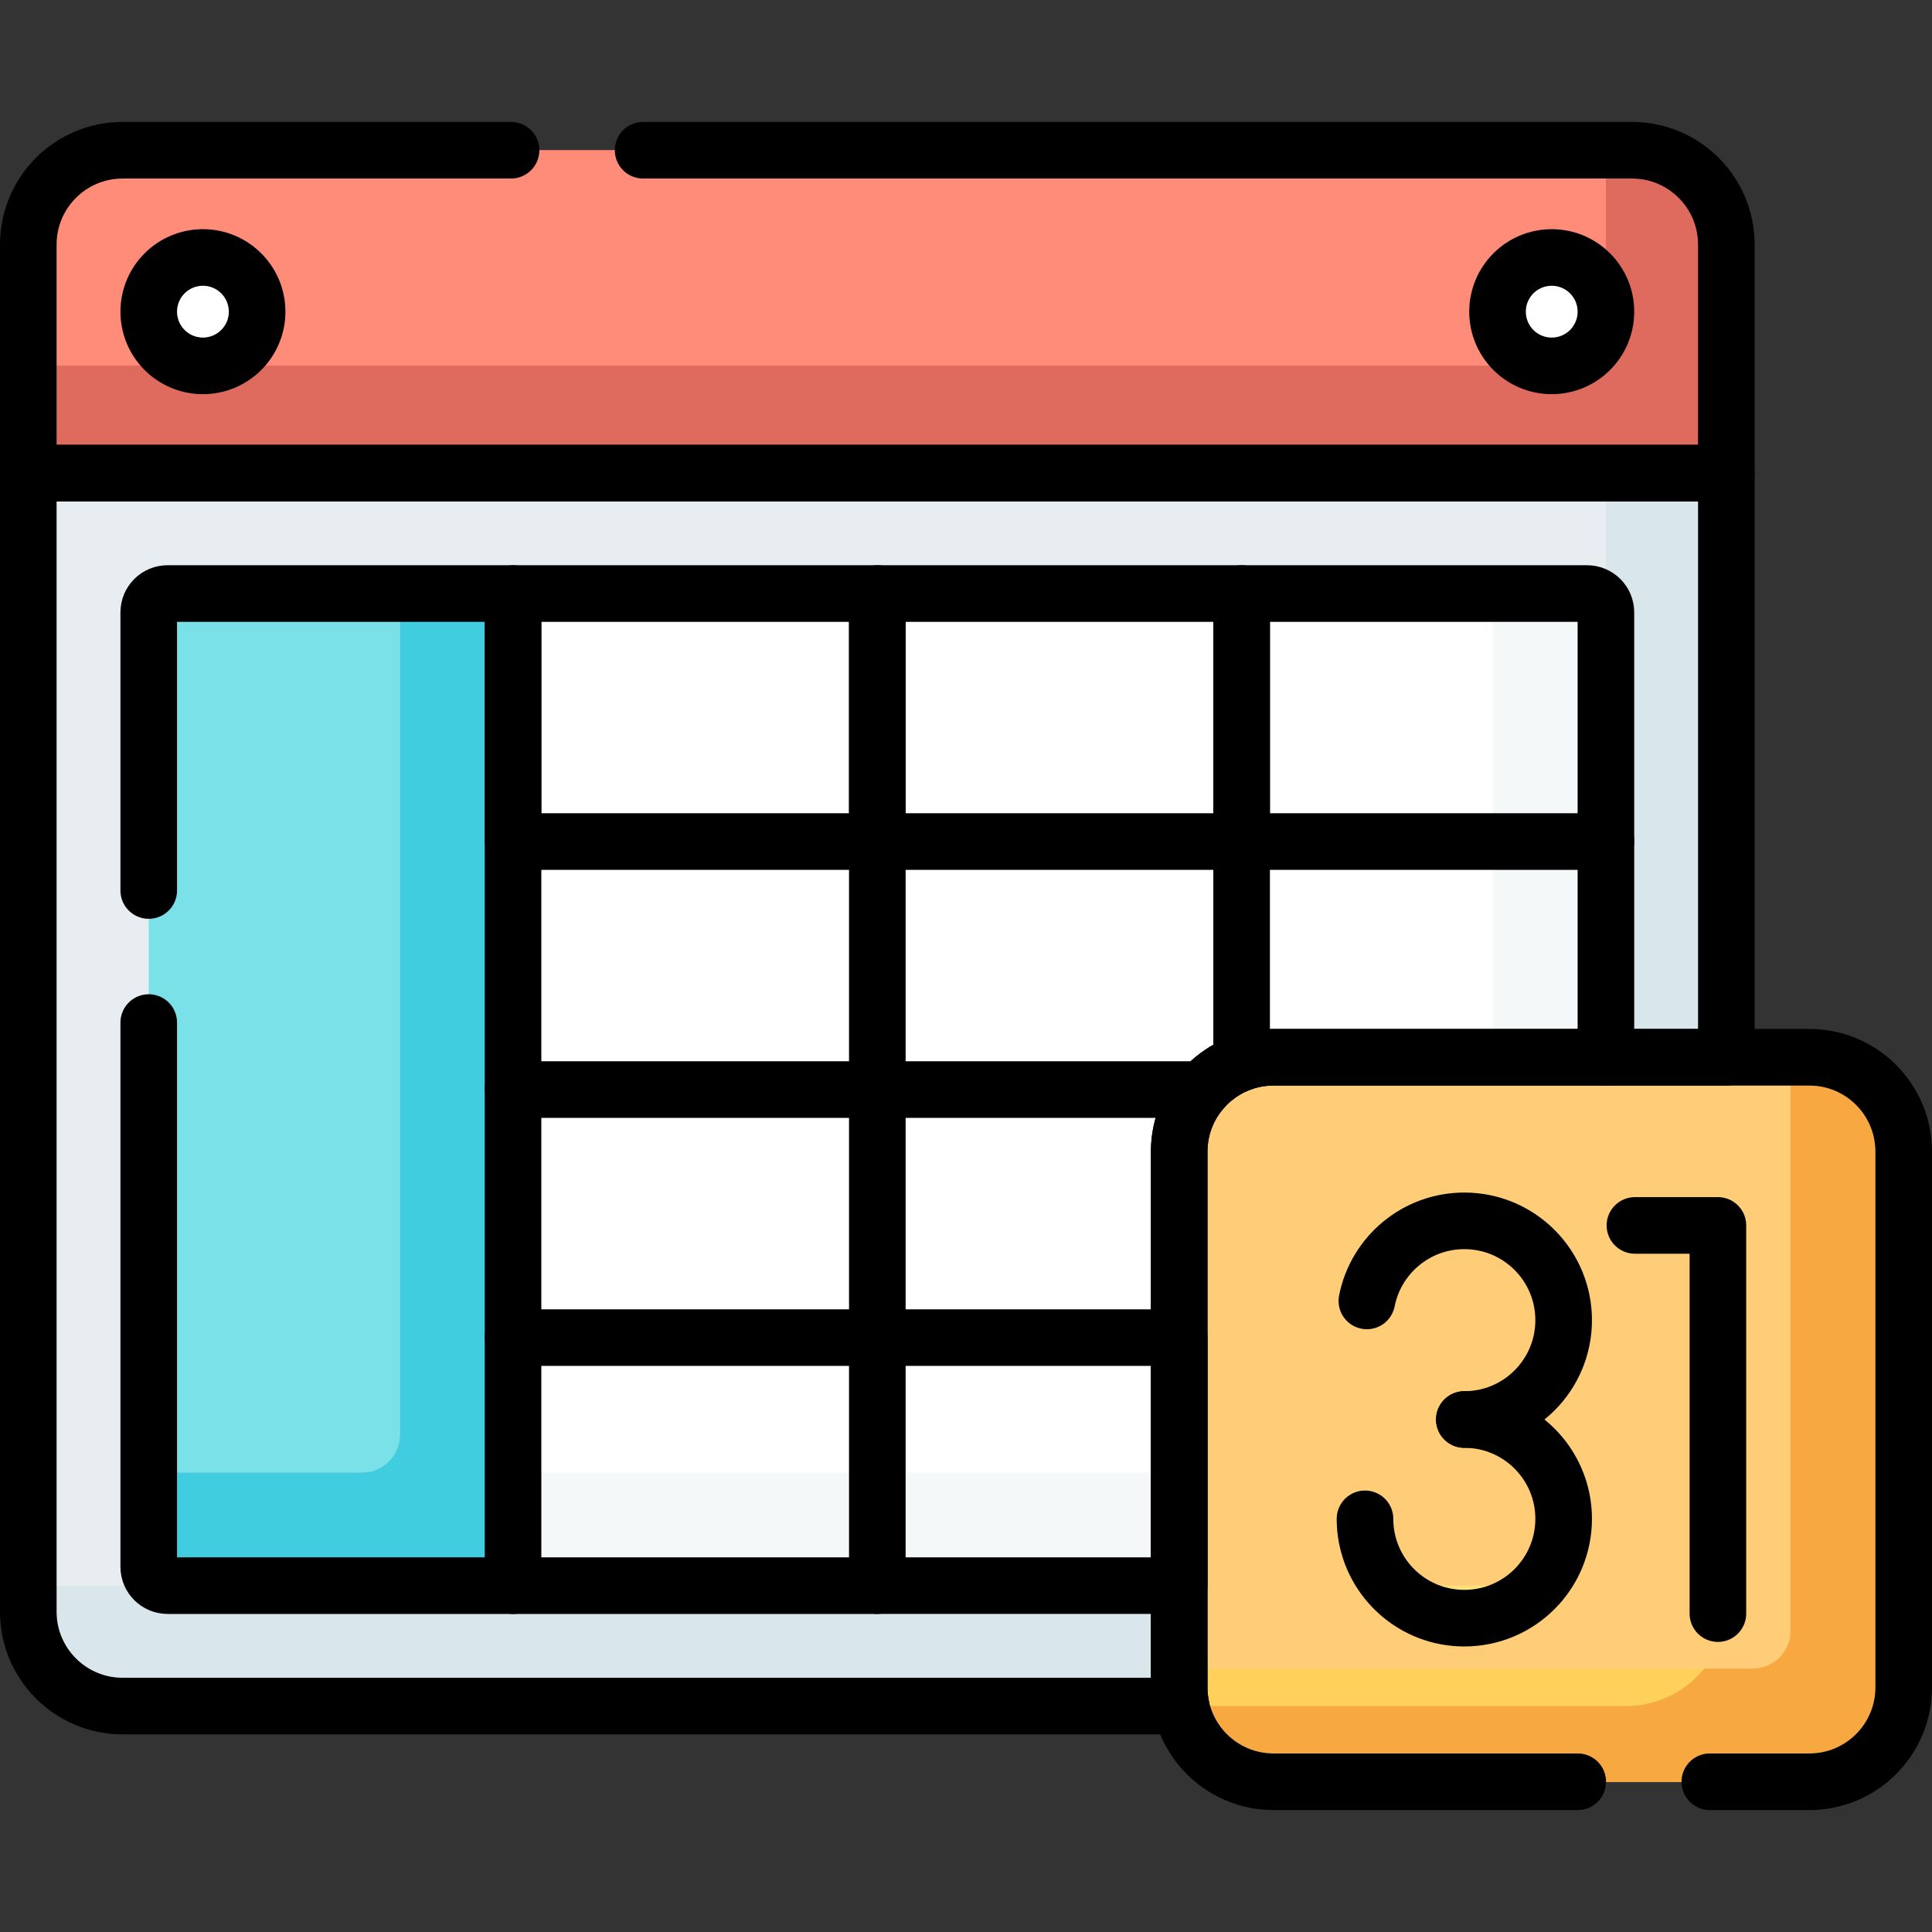 <?xml version="1.0" encoding="UTF-8" standalone="no"?>
<!DOCTYPE svg PUBLIC "-//W3C//DTD SVG 1.1//EN" "http://www.w3.org/Graphics/SVG/1.1/DTD/svg11.dtd">
<svg width="100%" height="100%" viewBox="0 0 512 512" version="1.1" xmlns="http://www.w3.org/2000/svg" xmlns:xlink="http://www.w3.org/1999/xlink" xml:space="preserve" xmlns:serif="http://www.serif.com/" style="fill-rule:evenodd;clip-rule:evenodd;stroke-linecap:round;stroke-linejoin:round;stroke-miterlimit:10;">
    <rect x="0" y="0" width="512" height="512" fill="#333333" stroke="none"/>
    <g>
        <g>
            <g>
                <path d="M430.904,452.126L32.5,452.126C18.693,452.126 7.5,440.933 7.5,427.126L7.5,125.377L457.5,125.377L457.5,425.53C457.5,440.219 445.593,452.126 430.904,452.126Z" style="fill:rgb(232,237,242);fill-rule:nonzero;"/>
                <path d="M425.585,125.377L425.585,393.616C425.585,408.304 413.678,420.212 398.989,420.212L7.5,420.212L7.5,427.127C7.5,440.934 18.693,452.127 32.5,452.127L430.904,452.127C445.592,452.127 457.5,440.22 457.5,425.531L457.5,125.377L425.585,125.377Z" style="fill:rgb(217,231,236);fill-rule:nonzero;"/>
                <path d="M420.585,157.292L135.958,157.292L135.958,420.212L425.586,420.212L425.586,162.292C425.585,159.53 423.347,157.292 420.585,157.292Z" style="fill:white;fill-rule:nonzero;"/>
                <path d="M420.585,157.292L395.585,157.292L395.585,390.212L135.958,390.212L135.958,420.212L425.586,420.212L425.586,162.292C425.585,159.53 423.347,157.292 420.585,157.292Z" style="fill:rgb(245,248,249);fill-rule:nonzero;"/>
                <path d="M432.5,39.815L32.5,39.815C18.693,39.815 7.5,51.008 7.5,64.815L7.5,125.377L457.5,125.377L457.5,64.815C457.5,51.008 446.307,39.815 432.5,39.815Z" style="fill:rgb(254,100,111);fill-rule:nonzero;"/>
                <g transform="matrix(1,0,0,1,-256,0)">
                    <path d="M361.958,157.291L361.958,380.212C361.958,385.735 357.481,390.212 351.958,390.212L295.415,390.212L295.415,162.291C295.415,159.53 297.654,157.291 300.415,157.291L361.958,157.291Z" style="fill:rgb(123,225,232);"/>
                </g>
                <g transform="matrix(1,0,0,1,-256,0)">
                    <path d="M391.958,157.292L391.958,354.481L391.958,390.212L391.958,420.212L300.415,420.212C297.654,420.212 295.415,417.973 295.415,415.212L295.415,390.212L351.958,390.212C357.481,390.212 361.958,385.735 361.958,380.212L361.958,157.291L391.958,157.292Z" style="fill:rgb(65,205,224);"/>
                </g>
                <circle cx="53.777" cy="82.596" r="14.362" style="fill:white;"/>
                <circle cx="411.223" cy="82.596" r="14.362" style="fill:white;"/>
                <g>
                    <path d="M479.5,472.185L337.5,472.185C323.693,472.185 312.5,460.992 312.5,447.185L312.5,305.185C312.5,291.378 323.693,280.185 337.5,280.185L479.5,280.185C493.307,280.185 504.5,291.378 504.5,305.185L504.5,447.185C504.5,460.992 493.307,472.185 479.5,472.185Z" style="fill:rgb(255,225,119);fill-rule:nonzero;"/>
                    <path d="M479.5,280.185L474.5,280.185L474.5,432.185C474.5,437.708 470.023,442.185 464.5,442.185L312.5,442.185L312.5,447.185C312.5,460.992 323.693,472.185 337.5,472.185L479.5,472.185C493.307,472.185 504.5,460.992 504.5,447.185L504.5,305.185C504.5,291.378 493.307,280.185 479.5,280.185Z" style="fill:rgb(255,209,91);fill-rule:nonzero;"/>
                    <g transform="matrix(1,0,0,1,-256,0)">
                        <path d="M593.5,280.185L730.5,280.185L730.5,432.185C730.5,437.708 726.023,442.185 720.5,442.185L568.5,442.185L568.5,305.185C568.5,298.894 570.824,293.145 574.66,288.751C577.433,285.575 580.996,283.107 585.042,281.652C587.684,280.702 590.531,280.185 593.5,280.185ZM624.581,420.212C629.396,425.507 636.34,428.831 644.061,428.831C651.782,428.831 658.726,425.507 663.541,420.212C664.133,419.562 664.692,418.882 665.217,418.174C662.068,419.487 658.613,420.212 654.989,420.212L624.581,420.212ZM651.585,375.093C649.201,375.803 646.676,376.184 644.061,376.184C646.676,376.185 649.201,376.566 651.585,377.276L651.585,375.093Z" style="fill:rgb(255,205,120);"/>
                    </g>
                    <g transform="matrix(1,0,0,1,-256,0)">
                        <path d="M735.5,472.185L593.5,472.185C581.385,472.185 571.282,463.567 568.988,452.126L686.904,452.126C695.288,452.126 702.766,448.247 707.641,442.185L720.5,442.185C726.023,442.185 730.5,437.708 730.5,432.185L730.5,280.185L735.5,280.185C749.307,280.185 760.5,291.378 760.5,305.185L760.5,447.185C760.5,460.992 749.307,472.185 735.5,472.185Z" style="fill:rgb(247,168,64);"/>
                    </g>
                </g>
            </g>
            <path d="M432.5,39.815L425.585,39.815L425.585,86.957C425.585,92.48 421.108,96.957 415.585,96.957L7.5,96.957L7.5,125.376L457.5,125.376L457.5,64.815C457.5,51.008 446.307,39.815 432.5,39.815Z" style="fill:rgb(253,71,85);fill-rule:nonzero;"/>
            <g transform="matrix(1,0,0,1,-256,0)">
                <path d="M681.585,39.815L681.585,82.596C681.585,74.669 675.15,68.234 667.223,68.234C659.296,68.234 652.861,74.669 652.861,82.596C652.861,90.466 659.204,96.865 667.052,96.957L309.948,96.957C317.796,96.865 324.139,90.466 324.139,82.596C324.139,74.669 317.704,68.234 309.777,68.234C301.85,68.234 295.415,74.669 295.415,82.596C295.415,90.466 301.758,96.865 309.606,96.957L263.5,96.957L263.5,64.815C263.5,51.008 274.693,39.815 288.5,39.815L681.585,39.815Z" style="fill:rgb(255,140,120);"/>
            </g>
            <g transform="matrix(1,0,0,1,-256,0)">
                <path d="M263.5,96.957L309.606,96.957C309.663,96.958 309.72,96.958 309.777,96.958C309.834,96.958 309.891,96.958 309.948,96.957L667.052,96.957C667.109,96.958 667.166,96.958 667.223,96.958C667.28,96.958 667.337,96.958 667.394,96.957L671.585,96.957C677.108,96.957 681.585,92.48 681.585,86.957L681.585,39.815L688.5,39.815C702.307,39.815 713.5,51.008 713.5,64.815L713.5,125.376L263.5,125.376L263.5,96.957Z" style="fill:rgb(222,107,93);"/>
            </g>
        </g>
        <g>
            <path d="M39.415,270.99L39.415,415.211C39.415,417.972 41.654,420.211 44.415,420.211L135.958,420.211L135.958,157.291L44.415,157.291C41.654,157.291 39.415,159.53 39.415,162.291L39.415,235.99" style="fill:none;fill-rule:nonzero;stroke:black;stroke-width:15px;"/>
            <rect x="135.957" y="157.292" width="96.543" height="65.73" style="fill:none;stroke:black;stroke-width:15px;"/>
            <rect x="232.5" y="157.292" width="96.543" height="65.73" style="fill:none;stroke:black;stroke-width:15px;"/>
            <path d="M329.043,157.292L420.586,157.292C423.347,157.292 425.586,159.531 425.586,162.292L425.586,223.022L329.043,223.022L329.043,157.292Z" style="fill:none;fill-rule:nonzero;stroke:black;stroke-width:15px;"/>
            <path d="M232.5,223.022L232.5,288.751L135.957,288.751" style="fill:none;fill-rule:nonzero;stroke:black;stroke-width:15px;stroke-linecap:butt;"/>
            <path d="M329.042,281.655L329.042,223.022" style="fill:none;fill-rule:nonzero;stroke:black;stroke-width:15px;stroke-linecap:butt;"/>
            <path d="M425.585,280.185L425.585,223.022" style="fill:none;fill-rule:nonzero;stroke:black;stroke-width:15px;stroke-linecap:butt;"/>
            <path d="M232.5,288.751L232.5,354.481L135.957,354.481" style="fill:none;fill-rule:nonzero;stroke:black;stroke-width:15px;stroke-linecap:butt;"/>
            <path d="M318.669,288.751L232.5,288.751" style="fill:none;fill-rule:nonzero;stroke:black;stroke-width:15px;stroke-linecap:butt;"/>
            <path d="M232.5,420.211L135.957,420.211" style="fill:none;fill-rule:nonzero;stroke:black;stroke-width:15px;stroke-linecap:butt;"/>
            <rect x="232.5" y="354.481" width="80" height="65.73" style="fill:none;stroke:black;stroke-width:15px;"/>
            <g>
                <g>
                    <path d="M433.274,324.748L455.263,324.748L455.263,427.621" style="fill:none;fill-rule:nonzero;stroke:black;stroke-width:15px;"/>
                </g>
                <g>
                    <path d="M362.232,344.759C364.608,332.663 375.269,323.538 388.061,323.538C402.599,323.538 414.384,335.323 414.384,349.861C414.384,364.399 402.599,376.184 388.061,376.184" style="fill:none;fill-rule:nonzero;stroke:black;stroke-width:15px;"/>
                    <path d="M388.061,376.185C402.599,376.185 414.384,387.97 414.384,402.508C414.384,417.046 402.599,428.831 388.061,428.831C374.769,428.831 363.778,418.979 361.992,406.179C361.825,404.979 361.738,403.753 361.738,402.507" style="fill:none;fill-rule:nonzero;stroke:black;stroke-width:15px;"/>
                </g>
            </g>
            <path d="M135.432,39.815L32.5,39.815C18.693,39.815 7.5,51.008 7.5,64.815L7.5,125.377L457.5,125.377L457.5,64.815C457.5,51.008 446.307,39.815 432.5,39.815L170.432,39.815" style="fill:none;fill-rule:nonzero;stroke:black;stroke-width:15px;"/>
            <path d="M453.119,472.185L479.5,472.185C493.307,472.185 504.5,460.992 504.5,447.185L504.5,305.185C504.5,291.378 493.307,280.185 479.5,280.185L337.5,280.185C323.693,280.185 312.5,291.378 312.5,305.185L312.5,447.185C312.5,460.992 323.693,472.185 337.5,472.185L418.119,472.185" style="fill:none;fill-rule:nonzero;stroke:black;stroke-width:15px;"/>
            <circle cx="53.777" cy="82.596" r="14.362" style="fill:none;stroke:black;stroke-width:15px;stroke-linecap:butt;"/>
            <circle cx="411.223" cy="82.596" r="14.362" style="fill:none;stroke:black;stroke-width:15px;stroke-linecap:butt;"/>
            <path d="M312.5,447.185L312.5,305.185C312.5,291.378 323.693,280.185 337.5,280.185L457.5,280.185L457.5,125.377L7.5,125.377L7.5,427.126C7.5,440.933 18.693,452.126 32.5,452.126L312.991,452.126C312.67,450.528 312.5,448.876 312.5,447.185Z" style="fill:none;fill-rule:nonzero;stroke:black;stroke-width:15px;stroke-linecap:butt;"/>
        </g>
    </g>
</svg>
